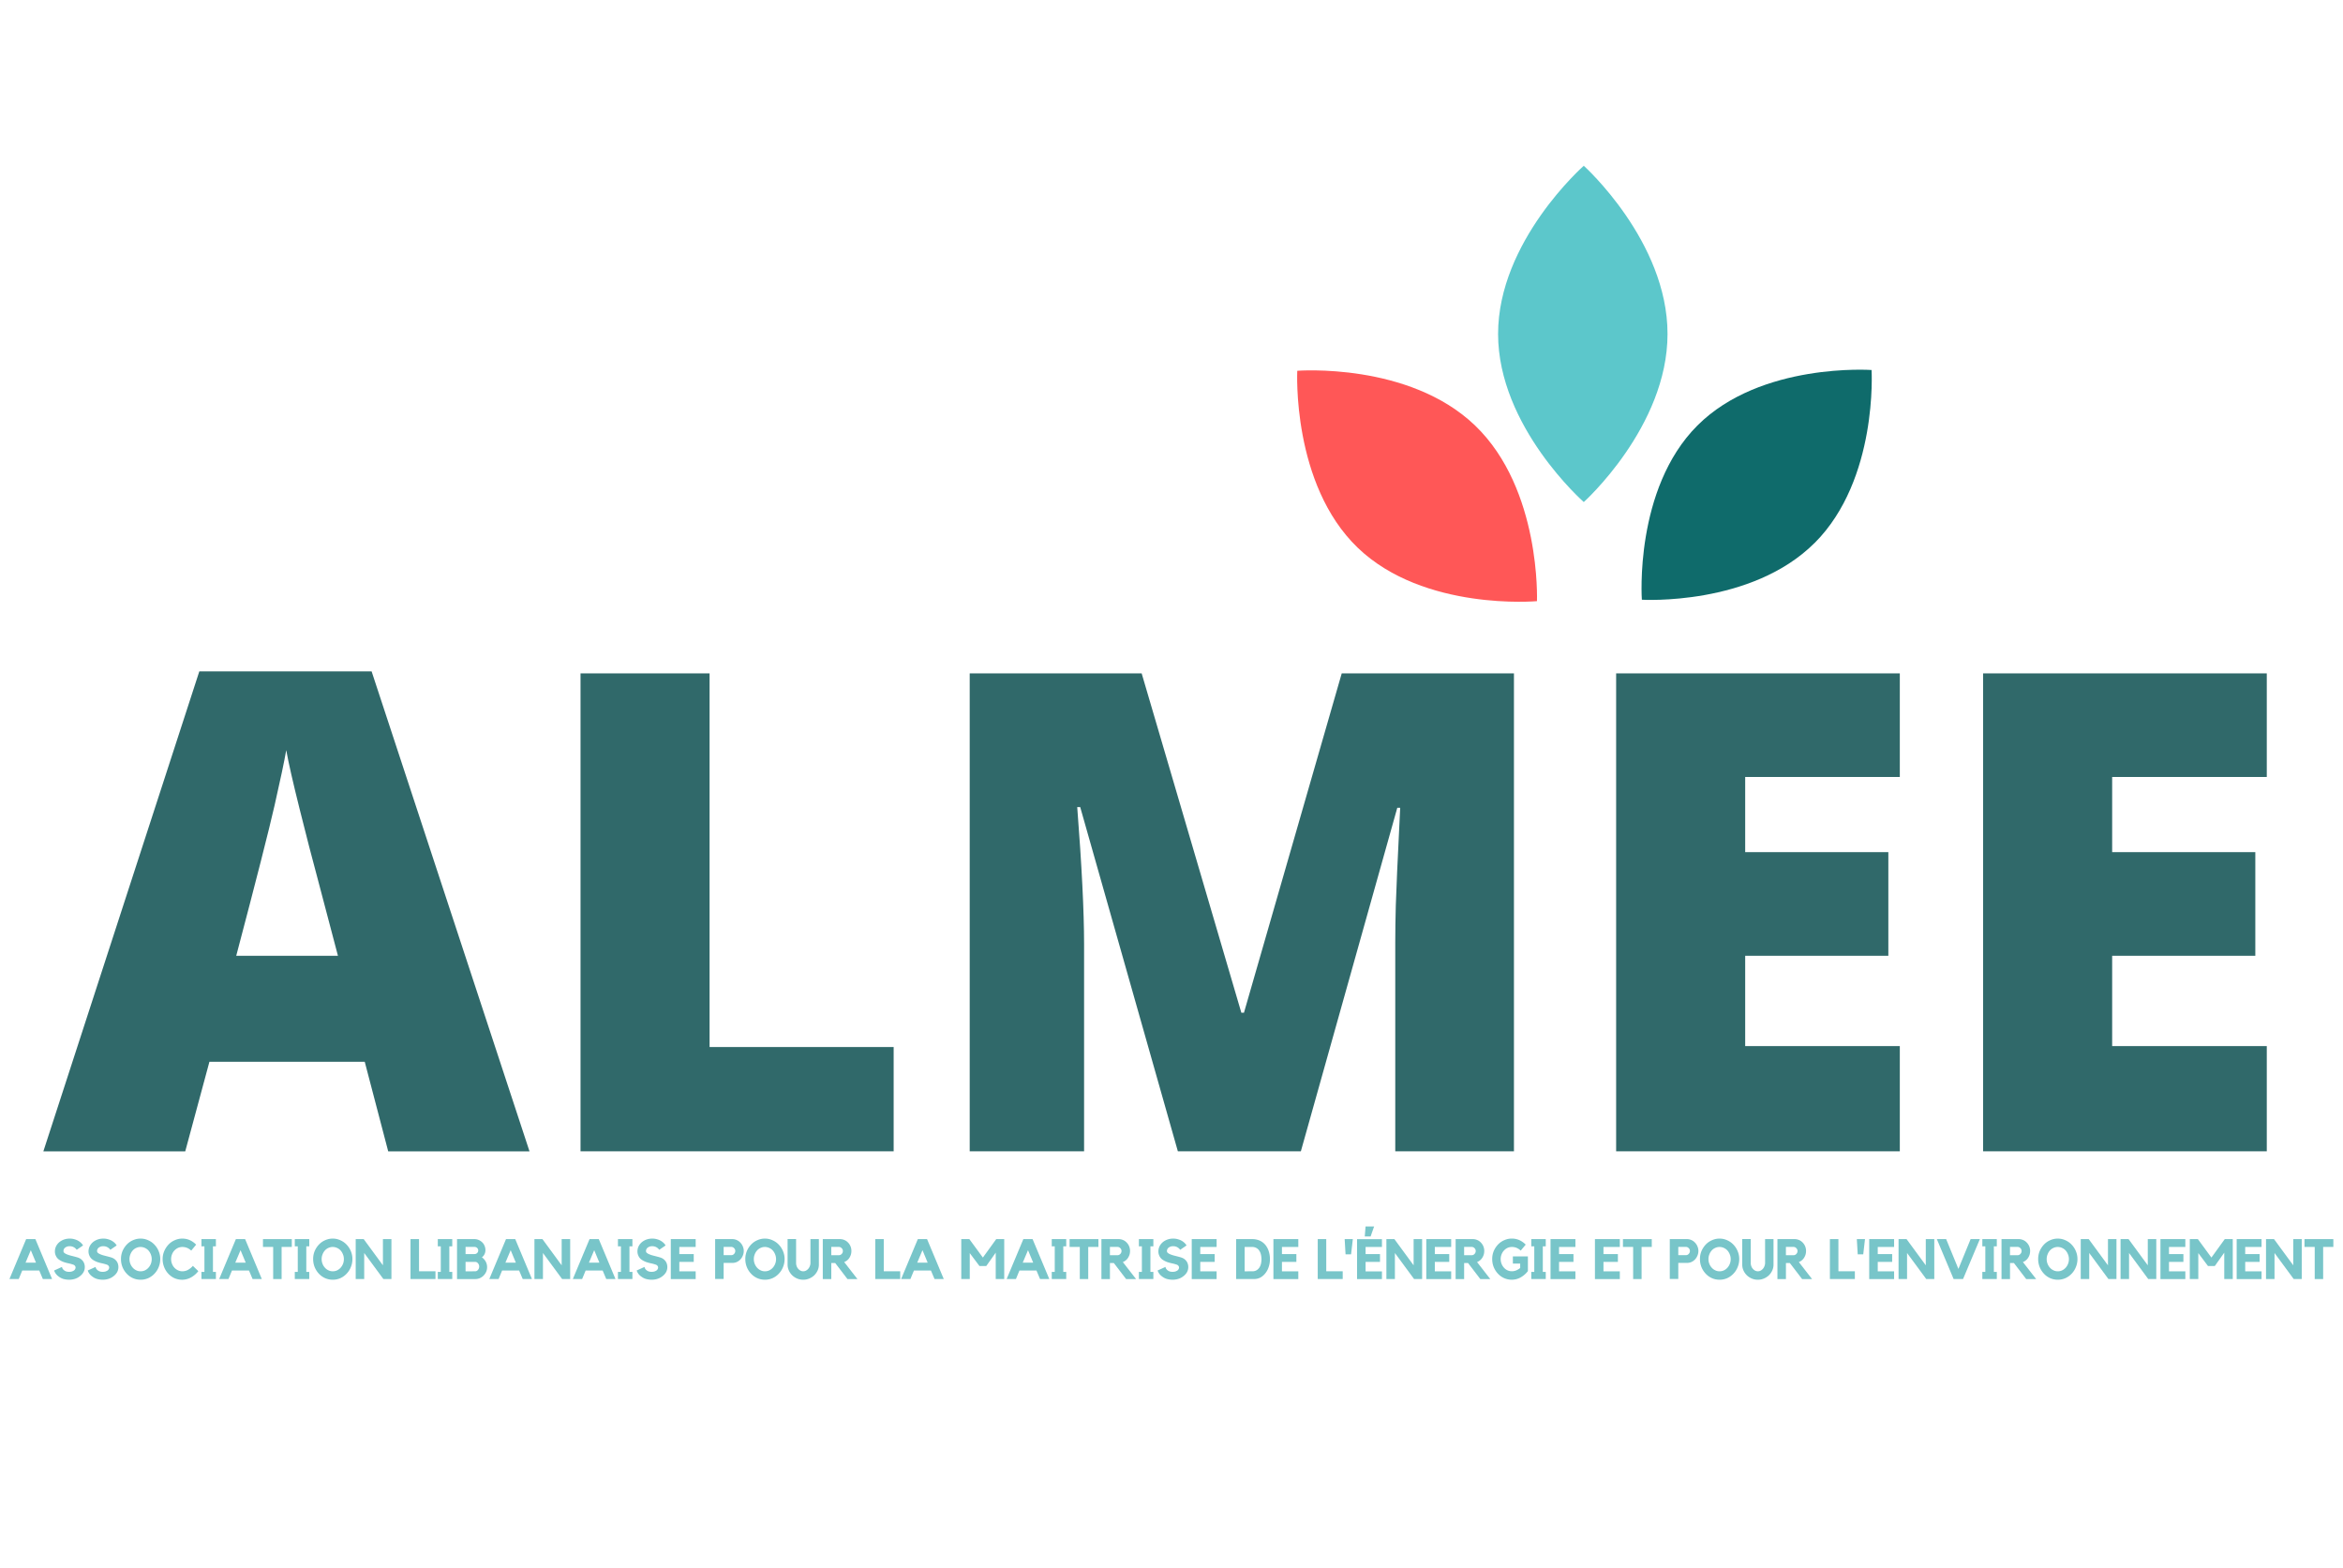 <svg xmlns="http://www.w3.org/2000/svg" xmlns:xlink="http://www.w3.org/1999/xlink" width="248" height="166" viewBox="0 0 248 166"><defs><clipPath id="a"><path d="M238,48h26.2V73.011H238Zm0,0" transform="translate(-238 -48)"></path></clipPath><clipPath id="b"><path d="M224.3,48.689,239.01,33.383l28.066,26.972L252.363,75.664Zm0,0" transform="translate(-224.297 -33.383)"></path></clipPath><clipPath id="e"><path d="M300,48h25.011V73.011H300Zm0,0" transform="translate(-300 -48)"></path></clipPath><clipPath id="f"><path d="M312.529,33.523l14.7,14.7-26.9,26.9-14.7-14.7Zm0,0" transform="translate(-285.629 -33.523)"></path></clipPath></defs><g transform="translate(-617 -731)"><rect width="248" height="166" transform="translate(617 731)" fill="none"></rect><g transform="translate(607.883 736.699)"><g transform="translate(13.707 65.365)"><g transform="translate(0)"><path d="M36.5-34.5l-2.484-9.482H17.577L15.018-34.5H0L16.507-85.3H34.744L51.456-34.5ZM31.18-55.2l-2.187-8.3q-.754-2.771-1.852-7.165t-1.433-6.3q-.307,1.769-1.228,5.816T20.415-55.2Zm0,0" transform="translate(0 85.297)" fill="#30696a"></path></g></g><g transform="translate(70.565 65.57)"><g transform="translate(0 0)"><path d="M9.188-34.363v-50.59H22.847V-45.4H42.331v11.036Zm0,0" transform="translate(-9.188 84.953)" fill="#30696a"></path></g></g><g transform="translate(111.758 65.57)"><g transform="translate(0 0)"><path d="M31.221-34.363,20.884-70.8h-.316q.722,9.306.726,14.469v21.969H9.188v-50.59h18.2L37.939-49.036h.279L48.566-84.953H66.794v50.59H54.232V-56.545q0-1.727.056-3.834t.465-10.347h-.307L44.239-34.363Zm0,0" transform="translate(-9.188 84.953)" fill="#30696a"></path></g></g><g transform="translate(180.181 65.57)"><g transform="translate(0 0)"><path d="M39.214-34.363H9.188v-50.59H39.214v10.97H22.847v7.956H38v10.97H22.847V-45.5H39.214Zm0,0" transform="translate(-9.188 84.953)" fill="#30696a"></path></g></g><g transform="translate(219.024 65.57)"><g transform="translate(0 0)"><path d="M39.214-34.363H9.188v-50.59H39.214v10.97H22.847v7.956H38v10.97H22.847V-45.5H39.214Zm0,0" transform="translate(-9.188 84.953)" fill="#30696a"></path></g></g><g transform="translate(145.823 33.378)" clip-path="url(#a)"><g transform="translate(-8.16 -8.705)" clip-path="url(#b)"><g clip-path="url(#b)"><g clip-path="url(#b)"><path d="M257.839,54.053c7,6.732,6.541,18.582,6.541,18.582s-11.964,1.082-18.97-5.653-6.4-18.731-6.4-18.731,11.822-.933,18.828,5.8" transform="translate(-230.243 -39.379)" fill="#ff5757"></path></g></g></g></g><g transform="translate(182.745 33.378)" clip-path="url(#e)"><g transform="translate(-8.558 -8.621)" clip-path="url(#f)"><g clip-path="url(#f)"><g clip-path="url(#f)"><path d="M318.536,66.417c-6.713,6.713-18.293,6.018-18.293,6.018S299.406,60.714,306.119,54s18.438-5.878,18.438-5.878.7,11.58-6.02,18.3" transform="translate(-291.527 -39.415)" fill="#0f6b6b"></path></g></g></g></g><path d="M292.646,29.647c0,9.826-8.865,17.793-8.865,17.793s-9.07-7.967-9.07-17.793,9.07-17.8,9.07-17.8,8.865,7.967,8.865,17.8" transform="translate(-107.026 0)" fill="#5cc7cb"></path><g transform="translate(10.117 125.452)"><path d="M2.964-7.094,4.732-2.869H3.755l-.381-.9h-1.8l-.372.9H.219L1.987-7.094ZM3.029-4.6,2.48-5.921,1.922-4.6Zm0,0" transform="translate(-0.219 7.094)" fill="#78c5c9"></path></g><g transform="translate(14.846 125.396)"><g transform="translate(0)"><path d="M3.126-5.085a1.07,1.07,0,0,1,.381.381,1.1,1.1,0,0,1,.13.54,1.11,1.11,0,0,1-.14.54,1.415,1.415,0,0,1-.391.428,1.585,1.585,0,0,1-.512.27,2.043,2.043,0,0,1-.614.093,2.343,2.343,0,0,1-.614-.084,1.539,1.539,0,0,1-.512-.27A1.267,1.267,0,0,1,.391-3.81l.837-.381a.4.4,0,0,0,.037.149.7.7,0,0,0,.13.167.87.87,0,0,0,.233.149.946.946,0,0,0,.354.056.976.976,0,0,0,.288-.037.968.968,0,0,0,.214-.1.374.374,0,0,0,.13-.149.344.344,0,0,0,.047-.167A.3.3,0,0,0,2.6-4.3a.386.386,0,0,0-.186-.13,4.694,4.694,0,0,0-.512-.14,4.146,4.146,0,0,1-.512-.14A2.274,2.274,0,0,1,.93-4.945a.958.958,0,0,1-.344-.4,1.057,1.057,0,0,1-.112-.484A1.242,1.242,0,0,1,.6-6.378a1.386,1.386,0,0,1,.372-.456,1.7,1.7,0,0,1,.484-.261,1.875,1.875,0,0,1,.586-.093,1.817,1.817,0,0,1,.577.093,1.544,1.544,0,0,1,.5.261,1.236,1.236,0,0,1,.335.372L2.782-6a.916.916,0,0,0-.316-.279.855.855,0,0,0-.409-.1.762.762,0,0,0-.5.149.45.45,0,0,0-.177.372.239.239,0,0,0,.093.186.947.947,0,0,0,.261.149,2.723,2.723,0,0,0,.354.121l.391.1c.128.033.251.067.363.1A1.335,1.335,0,0,1,3.126-5.085Zm0,0" transform="translate(-0.391 7.188)" fill="#78c5c9"></path></g></g><g transform="translate(18.403 125.396)"><path d="M3.126-5.085a1.07,1.07,0,0,1,.381.381,1.1,1.1,0,0,1,.13.54,1.11,1.11,0,0,1-.14.54,1.415,1.415,0,0,1-.391.428,1.585,1.585,0,0,1-.512.27,2.043,2.043,0,0,1-.614.093,2.343,2.343,0,0,1-.614-.084,1.539,1.539,0,0,1-.512-.27A1.267,1.267,0,0,1,.391-3.81l.837-.381a.4.4,0,0,0,.037.149.7.7,0,0,0,.13.167.87.87,0,0,0,.233.149.946.946,0,0,0,.354.056.976.976,0,0,0,.288-.037.968.968,0,0,0,.214-.1.374.374,0,0,0,.13-.149.344.344,0,0,0,.047-.167A.3.3,0,0,0,2.6-4.3a.386.386,0,0,0-.186-.13,4.694,4.694,0,0,0-.512-.14,4.146,4.146,0,0,1-.512-.14A2.274,2.274,0,0,1,.93-4.945a.958.958,0,0,1-.344-.4,1.057,1.057,0,0,1-.112-.484A1.242,1.242,0,0,1,.6-6.378a1.386,1.386,0,0,1,.372-.456,1.7,1.7,0,0,1,.484-.261,1.875,1.875,0,0,1,.586-.093,1.817,1.817,0,0,1,.577.093,1.544,1.544,0,0,1,.5.261,1.236,1.236,0,0,1,.335.372L2.782-6a.916.916,0,0,0-.316-.279.855.855,0,0,0-.409-.1.762.762,0,0,0-.5.149.45.45,0,0,0-.177.372.239.239,0,0,0,.093.186.947.947,0,0,0,.261.149,2.723,2.723,0,0,0,.354.121l.391.1c.128.033.251.067.363.1A1.335,1.335,0,0,1,3.126-5.085Zm0,0" transform="translate(-0.391 7.188)" fill="#78c5c9"></path></g><g transform="translate(21.923 125.396)"><path d="M2.4-7.187a1.89,1.89,0,0,1,.81.177,2.013,2.013,0,0,1,.661.465,2.222,2.222,0,0,1,.447.689,2.153,2.153,0,0,1,.167.837,2.208,2.208,0,0,1-.167.847,2.136,2.136,0,0,1-.447.7A2.074,2.074,0,0,1,3.213-3a1.993,1.993,0,0,1-.81.167A2.025,2.025,0,0,1,1.594-3a2.024,2.024,0,0,1-.661-.475,2.256,2.256,0,0,1-.447-.7,2.245,2.245,0,0,1-.158-.847,2.19,2.19,0,0,1,.158-.837,2.356,2.356,0,0,1,.447-.689,1.966,1.966,0,0,1,.661-.465A1.921,1.921,0,0,1,2.4-7.187Zm0,3.461a1.055,1.055,0,0,0,.465-.1,1.178,1.178,0,0,0,.372-.279,1.374,1.374,0,0,0,.251-.409,1.36,1.36,0,0,0,.093-.5,1.356,1.356,0,0,0-.093-.493,1.394,1.394,0,0,0-.251-.419,1.116,1.116,0,0,0-.372-.27A1.088,1.088,0,0,0,2.4-6.3a1.047,1.047,0,0,0-.456.1,1.071,1.071,0,0,0-.372.27,1.3,1.3,0,0,0-.251.419,1.309,1.309,0,0,0-.093.493,1.314,1.314,0,0,0,.093.5,1.286,1.286,0,0,0,.251.409,1.128,1.128,0,0,0,.372.279A1.015,1.015,0,0,0,2.4-3.726Zm0,0" transform="translate(-0.328 7.188)" fill="#78c5c9"></path></g><g transform="translate(26.332 125.396)"><path d="M2.4-3.726a1.258,1.258,0,0,0,.558-.13A1.907,1.907,0,0,0,3.513-4.3l.577.558a2.513,2.513,0,0,1-.8.679,1.969,1.969,0,0,1-.921.233A2.025,2.025,0,0,1,1.559-3a2.061,2.061,0,0,1-.651-.475,2.151,2.151,0,0,1-.437-.7,2.245,2.245,0,0,1-.158-.847A2.111,2.111,0,0,1,.48-5.857a2.356,2.356,0,0,1,.447-.689,1.966,1.966,0,0,1,.661-.465,1.921,1.921,0,0,1,.81-.177,1.962,1.962,0,0,1,.754.149,2.26,2.26,0,0,1,.707.493l-.521.633a1.429,1.429,0,0,0-.475-.307A1.372,1.372,0,0,0,2.4-6.3a1.1,1.1,0,0,0-.465.1,1.292,1.292,0,0,0-.381.279,1.191,1.191,0,0,0-.251.409,1.309,1.309,0,0,0-.093.493,1.314,1.314,0,0,0,.093.5,1.286,1.286,0,0,0,.251.409,1.215,1.215,0,0,0,.381.279A1.069,1.069,0,0,0,2.4-3.726Zm0,0" transform="translate(-0.313 7.188)" fill="#78c5c9"></path></g><g transform="translate(30.439 125.452)"><path d="M2-7.094v.763H1.688v2.708H2v.754H.469v-.754H.785V-6.331H.469v-.763Zm0,0" transform="translate(-0.469 7.094)" fill="#78c5c9"></path></g><g transform="translate(32.317 125.452)"><g transform="translate(0)"><path d="M2.964-7.094,4.732-2.869H3.755l-.381-.9h-1.8l-.372.9H.219L1.987-7.094ZM3.029-4.6,2.48-5.921,1.922-4.6Zm0,0" transform="translate(-0.219 7.094)" fill="#78c5c9"></path></g></g><g transform="translate(36.952 125.452)"><path d="M.234-7.094H3.286v.828H2.207v3.4H1.314v-3.4H.234Zm0,0" transform="translate(-0.234 7.094)" fill="#78c5c9"></path></g><g transform="translate(40.32 125.452)"><path d="M2-7.094v.763H1.688v2.708H2v.754H.469v-.754H.785V-6.331H.469v-.763Zm0,0" transform="translate(-0.469 7.094)" fill="#78c5c9"></path></g><g transform="translate(42.263 125.396)"><path d="M2.4-7.187a1.89,1.89,0,0,1,.81.177,2.013,2.013,0,0,1,.661.465,2.222,2.222,0,0,1,.447.689,2.153,2.153,0,0,1,.167.837,2.208,2.208,0,0,1-.167.847,2.136,2.136,0,0,1-.447.7A2.074,2.074,0,0,1,3.213-3a1.993,1.993,0,0,1-.81.167A2.025,2.025,0,0,1,1.594-3a2.024,2.024,0,0,1-.661-.475,2.256,2.256,0,0,1-.447-.7,2.245,2.245,0,0,1-.158-.847,2.19,2.19,0,0,1,.158-.837,2.356,2.356,0,0,1,.447-.689,1.966,1.966,0,0,1,.661-.465A1.921,1.921,0,0,1,2.4-7.187Zm0,3.461a1.055,1.055,0,0,0,.465-.1,1.178,1.178,0,0,0,.372-.279,1.374,1.374,0,0,0,.251-.409,1.36,1.36,0,0,0,.093-.5,1.356,1.356,0,0,0-.093-.493,1.394,1.394,0,0,0-.251-.419,1.116,1.116,0,0,0-.372-.27A1.088,1.088,0,0,0,2.4-6.3a1.047,1.047,0,0,0-.456.1,1.071,1.071,0,0,0-.372.27,1.3,1.3,0,0,0-.251.419,1.309,1.309,0,0,0-.093.493,1.314,1.314,0,0,0,.093.5,1.286,1.286,0,0,0,.251.409,1.128,1.128,0,0,0,.372.279A1.015,1.015,0,0,0,2.4-3.726Zm0,0" transform="translate(-0.328 7.188)" fill="#78c5c9"></path></g><g transform="translate(46.765 125.452)"><path d="M3.353-7.094h.9v4.224H3.4L1.371-5.624v2.754h-.9V-7.094h.847L3.353-4.321Zm0,0" transform="translate(-0.469 7.094)" fill="#78c5c9"></path></g><g transform="translate(50.701 129.677)"><path fill="#78c5c9"></path></g><g transform="translate(52.569 125.452)"><path d="M1.371-3.688h1.74v.819H.469V-7.094h.9Zm0,0" transform="translate(-0.469 7.094)" fill="#78c5c9"></path><g transform="translate(2.888)"><path d="M2-7.094v.763H1.688v2.708H2v.754H.469v-.754H.785V-6.331H.469v-.763Zm0,0" transform="translate(-0.469 7.094)" fill="#78c5c9"></path></g></g><g transform="translate(57.492 125.452)"><path d="M3.118-5.168a1.365,1.365,0,0,1,.4.447,1.236,1.236,0,0,1,.149.6,1.216,1.216,0,0,1-.1.493,1.408,1.408,0,0,1-.279.4,1.3,1.3,0,0,1-.4.27,1.237,1.237,0,0,1-.484.093H.484V-7.094H2.336A1.1,1.1,0,0,1,2.783-7a1.25,1.25,0,0,1,.372.251,1,1,0,0,1,.242.363,1.1,1.1,0,0,1,.093.447.951.951,0,0,1-.1.447A.872.872,0,0,1,3.118-5.168ZM1.387-5.512h.949a.382.382,0,0,0,.279-.112.37.37,0,0,0,.112-.27.35.35,0,0,0-.112-.261.392.392,0,0,0-.279-.112H1.387ZM2.4-3.688a.371.371,0,0,0,.3-.149.519.519,0,0,0,.13-.354.492.492,0,0,0-.13-.344.378.378,0,0,0-.3-.149H1.387v1Zm0,0" transform="translate(-0.484 7.094)" fill="#78c5c9"></path></g><g transform="translate(60.909 125.452)"><path d="M2.964-7.094,4.732-2.869H3.755l-.381-.9h-1.8l-.372.9H.219L1.987-7.094ZM3.029-4.6,2.48-5.921,1.922-4.6Zm0,0" transform="translate(-0.219 7.094)" fill="#78c5c9"></path></g><g transform="translate(65.684 125.452)"><g transform="translate(0)"><path d="M3.353-7.094h.9v4.224H3.4L1.371-5.624v2.754h-.9V-7.094h.847L3.353-4.321Zm0,0" transform="translate(-0.469 7.094)" fill="#78c5c9"></path></g></g><g transform="translate(69.751 125.452)"><path d="M2.964-7.094,4.732-2.869H3.755l-.381-.9h-1.8l-.372.9H.219L1.987-7.094ZM3.029-4.6,2.48-5.921,1.922-4.6Zm0,0" transform="translate(-0.219 7.094)" fill="#78c5c9"></path></g><g transform="translate(74.525 125.452)"><path d="M2-7.094v.763H1.688v2.708H2v.754H.469v-.754H.785V-6.331H.469v-.763Zm0,0" transform="translate(-0.469 7.094)" fill="#78c5c9"></path></g><g transform="translate(76.506 125.396)"><path d="M3.126-5.085a1.07,1.07,0,0,1,.381.381,1.1,1.1,0,0,1,.13.54,1.11,1.11,0,0,1-.14.54,1.415,1.415,0,0,1-.391.428,1.585,1.585,0,0,1-.512.27,2.043,2.043,0,0,1-.614.093,2.343,2.343,0,0,1-.614-.084,1.539,1.539,0,0,1-.512-.27A1.267,1.267,0,0,1,.391-3.81l.837-.381a.4.4,0,0,0,.037.149.7.7,0,0,0,.13.167.87.87,0,0,0,.233.149.946.946,0,0,0,.354.056.976.976,0,0,0,.288-.037.968.968,0,0,0,.214-.1.374.374,0,0,0,.13-.149.344.344,0,0,0,.047-.167A.3.3,0,0,0,2.6-4.3a.386.386,0,0,0-.186-.13,4.694,4.694,0,0,0-.512-.14,4.146,4.146,0,0,1-.512-.14A2.274,2.274,0,0,1,.93-4.945a.958.958,0,0,1-.344-.4,1.057,1.057,0,0,1-.112-.484A1.242,1.242,0,0,1,.6-6.378a1.386,1.386,0,0,1,.372-.456,1.7,1.7,0,0,1,.484-.261,1.875,1.875,0,0,1,.586-.093,1.817,1.817,0,0,1,.577.093,1.544,1.544,0,0,1,.5.261,1.236,1.236,0,0,1,.335.372L2.782-6a.916.916,0,0,0-.316-.279.855.855,0,0,0-.409-.1.762.762,0,0,0-.5.149.45.45,0,0,0-.177.372.239.239,0,0,0,.093.186.947.947,0,0,0,.261.149,2.723,2.723,0,0,0,.354.121l.391.1c.128.033.251.067.363.1A1.335,1.335,0,0,1,3.126-5.085Zm0,0" transform="translate(-0.391 7.188)" fill="#78c5c9"></path></g><g transform="translate(80.119 125.452)"><path d="M.484-7.094H3.118v.828H1.387v.754H2.913v.828H1.387v1H3.118v.819H.484Zm0,0" transform="translate(-0.484 7.094)" fill="#78c5c9"></path></g><g transform="translate(82.943 129.677)"><path fill="#78c5c9"></path></g><g transform="translate(84.811 125.452)"><path d="M2.292-7.094a1.088,1.088,0,0,1,.465.1,1.107,1.107,0,0,1,.381.27,1.24,1.24,0,0,1,.261.4,1.164,1.164,0,0,1,.1.484,1.216,1.216,0,0,1-.1.493,1.309,1.309,0,0,1-.261.409,1.246,1.246,0,0,1-.381.27,1.154,1.154,0,0,1-.465.093H1.371v1.7h-.9V-7.094Zm-.121,1.7a.389.389,0,0,0,.3-.13.43.43,0,0,0,.13-.316.4.4,0,0,0-.13-.3.4.4,0,0,0-.3-.13h-.8v.875Zm0,0" transform="translate(-0.469 7.094)" fill="#78c5c9"></path></g><g transform="translate(88.007 125.396)"><path d="M2.4-7.187a1.89,1.89,0,0,1,.81.177,2.013,2.013,0,0,1,.661.465,2.222,2.222,0,0,1,.447.689,2.153,2.153,0,0,1,.167.837,2.208,2.208,0,0,1-.167.847,2.136,2.136,0,0,1-.447.7A2.074,2.074,0,0,1,3.213-3a1.993,1.993,0,0,1-.81.167A2.025,2.025,0,0,1,1.594-3a2.024,2.024,0,0,1-.661-.475,2.256,2.256,0,0,1-.447-.7,2.245,2.245,0,0,1-.158-.847,2.19,2.19,0,0,1,.158-.837,2.356,2.356,0,0,1,.447-.689,1.966,1.966,0,0,1,.661-.465A1.921,1.921,0,0,1,2.4-7.187Zm0,3.461a1.055,1.055,0,0,0,.465-.1,1.178,1.178,0,0,0,.372-.279,1.374,1.374,0,0,0,.251-.409,1.36,1.36,0,0,0,.093-.5,1.356,1.356,0,0,0-.093-.493,1.394,1.394,0,0,0-.251-.419,1.116,1.116,0,0,0-.372-.27A1.088,1.088,0,0,0,2.4-6.3a1.047,1.047,0,0,0-.456.1,1.071,1.071,0,0,0-.372.27,1.3,1.3,0,0,0-.251.419,1.309,1.309,0,0,0-.093.493,1.314,1.314,0,0,0,.093.5,1.286,1.286,0,0,0,.251.409,1.128,1.128,0,0,0,.372.279A1.015,1.015,0,0,0,2.4-3.726Zm0,0" transform="translate(-0.328 7.188)" fill="#78c5c9"></path></g><g transform="translate(92.481 125.452)"><path d="M2.841-7.094h.893v2.7a1.525,1.525,0,0,1-.13.614,1.75,1.75,0,0,1-.354.512,1.725,1.725,0,0,1-.53.344,1.608,1.608,0,0,1-.642.13,1.653,1.653,0,0,1-.651-.13,1.681,1.681,0,0,1-.521-.344,1.666,1.666,0,0,1-.354-.512A1.487,1.487,0,0,1,.422-4.4v-2.7h.9v2.522a.993.993,0,0,0,.056.335.786.786,0,0,0,.158.279.786.786,0,0,0,.242.2.6.6,0,0,0,.3.074.608.608,0,0,0,.3-.074.845.845,0,0,0,.242-.2.863.863,0,0,0,.158-.279.9.9,0,0,0,.065-.335Zm0,0" transform="translate(-0.422 7.094)" fill="#78c5c9"></path></g><g transform="translate(96.205 125.452)"><path d="M3.5-5.838a1.429,1.429,0,0,1-.056.391,1.38,1.38,0,0,1-.158.335,1.1,1.1,0,0,1-.242.27,1.158,1.158,0,0,1-.307.177l1.4,1.8H3.083l-1.3-1.7H1.371v1.7h-.9V-7.094H2.292a1.145,1.145,0,0,1,.475.1,1.107,1.107,0,0,1,.381.27,1.24,1.24,0,0,1,.261.4A1.28,1.28,0,0,1,3.5-5.838Zm-1.321.447a.38.38,0,0,0,.288-.13.43.43,0,0,0,.13-.316.4.4,0,0,0-.13-.3.388.388,0,0,0-.288-.13h-.81v.875Zm0,0" transform="translate(-0.469 7.094)" fill="#78c5c9"></path></g><g transform="translate(99.893 129.677)"><path fill="#78c5c9"></path></g><g transform="translate(101.76 125.452)"><path d="M1.371-3.688h1.74v.819H.469V-7.094h.9Zm0,0" transform="translate(-0.469 7.094)" fill="#78c5c9"></path><g transform="translate(2.739)"><path d="M2.964-7.094,4.732-2.869H3.755l-.381-.9h-1.8l-.372.9H.219L1.987-7.094ZM3.029-4.6,2.48-5.921,1.922-4.6Zm0,0" transform="translate(-0.219 7.094)" fill="#78c5c9"></path></g></g><g transform="translate(108.995 129.677)"><path fill="#78c5c9"></path></g><g transform="translate(110.862 125.452)"><path d="M4.172-7.094h.847v4.224h-.9V-5.661l-1,1.414H2.395L1.371-5.614v2.745h-.9V-7.094h.856L2.758-5.14Zm0,0" transform="translate(-0.469 7.094)" fill="#78c5c9"></path></g><g transform="translate(115.668 125.452)"><path d="M2.964-7.094,4.732-2.869H3.755l-.381-.9h-1.8l-.372.9H.219L1.987-7.094ZM3.029-4.6,2.48-5.921,1.922-4.6Zm0,0" transform="translate(-0.219 7.094)" fill="#78c5c9"></path></g><g transform="translate(120.443 125.452)"><path d="M2-7.094v.763H1.688v2.708H2v.754H.469v-.754H.785V-6.331H.469v-.763Zm0,0" transform="translate(-0.469 7.094)" fill="#78c5c9"></path></g><g transform="translate(122.33 125.452)"><path d="M.234-7.094H3.286v.828H2.207v3.4H1.314v-3.4H.234Zm0,0" transform="translate(-0.234 7.094)" fill="#78c5c9"></path></g><g transform="translate(125.698 125.452)"><path d="M3.5-5.838a1.429,1.429,0,0,1-.056.391,1.38,1.38,0,0,1-.158.335,1.1,1.1,0,0,1-.242.27,1.158,1.158,0,0,1-.307.177l1.4,1.8H3.083l-1.3-1.7H1.371v1.7h-.9V-7.094H2.292a1.145,1.145,0,0,1,.475.1,1.107,1.107,0,0,1,.381.27,1.24,1.24,0,0,1,.261.4A1.28,1.28,0,0,1,3.5-5.838Zm-1.321.447a.38.38,0,0,0,.288-.13.43.43,0,0,0,.13-.316.4.4,0,0,0-.13-.3.388.388,0,0,0-.288-.13h-.81v.875Zm0,0" transform="translate(-0.469 7.094)" fill="#78c5c9"></path></g><g transform="translate(129.666 125.452)"><g transform="translate(0)"><path d="M2-7.094v.763H1.688v2.708H2v.754H.469v-.754H.785V-6.331H.469v-.763Zm0,0" transform="translate(-0.469 7.094)" fill="#78c5c9"></path></g></g><g transform="translate(131.646 125.396)"><g transform="translate(0)"><path d="M3.126-5.085a1.07,1.07,0,0,1,.381.381,1.1,1.1,0,0,1,.13.54,1.11,1.11,0,0,1-.14.54,1.415,1.415,0,0,1-.391.428,1.585,1.585,0,0,1-.512.27,2.043,2.043,0,0,1-.614.093,2.343,2.343,0,0,1-.614-.084,1.539,1.539,0,0,1-.512-.27A1.267,1.267,0,0,1,.391-3.81l.837-.381a.4.4,0,0,0,.037.149.7.7,0,0,0,.13.167.87.87,0,0,0,.233.149.946.946,0,0,0,.354.056.976.976,0,0,0,.288-.037.968.968,0,0,0,.214-.1.374.374,0,0,0,.13-.149.344.344,0,0,0,.047-.167A.3.3,0,0,0,2.6-4.3a.386.386,0,0,0-.186-.13,4.694,4.694,0,0,0-.512-.14,4.146,4.146,0,0,1-.512-.14A2.274,2.274,0,0,1,.93-4.945a.958.958,0,0,1-.344-.4,1.057,1.057,0,0,1-.112-.484A1.242,1.242,0,0,1,.6-6.378a1.386,1.386,0,0,1,.372-.456,1.7,1.7,0,0,1,.484-.261,1.875,1.875,0,0,1,.586-.093,1.817,1.817,0,0,1,.577.093,1.544,1.544,0,0,1,.5.261,1.236,1.236,0,0,1,.335.372L2.782-6a.916.916,0,0,0-.316-.279.855.855,0,0,0-.409-.1.762.762,0,0,0-.5.149.45.45,0,0,0-.177.372.239.239,0,0,0,.093.186.947.947,0,0,0,.261.149,2.723,2.723,0,0,0,.354.121l.391.1c.128.033.251.067.363.1A1.335,1.335,0,0,1,3.126-5.085Zm0,0" transform="translate(-0.391 7.188)" fill="#78c5c9"></path></g></g><g transform="translate(135.259 125.452)"><path d="M.484-7.094H3.118v.828H1.387v.754H2.913v.828H1.387v1H3.118v.819H.484Zm0,0" transform="translate(-0.484 7.094)" fill="#78c5c9"></path></g><g transform="translate(138.084 129.677)"><path fill="#78c5c9"></path></g><g transform="translate(139.96 125.452)"><path d="M2.187-7.094A1.914,1.914,0,0,1,3-6.926a1.677,1.677,0,0,1,.586.456,2.1,2.1,0,0,1,.354.679,2.727,2.727,0,0,1,.121.81,2.565,2.565,0,0,1-.13.828,2.048,2.048,0,0,1-.354.67,1.675,1.675,0,0,1-.53.456,1.429,1.429,0,0,1-.67.158H.484V-7.094Zm0,3.406a.851.851,0,0,0,.437-.1.882.882,0,0,0,.307-.279,1.234,1.234,0,0,0,.177-.409,2.223,2.223,0,0,0,.056-.493,2.22,2.22,0,0,0-.056-.484,1.264,1.264,0,0,0-.177-.419.837.837,0,0,0-.3-.279.883.883,0,0,0-.447-.112h-.8v2.577Zm0,0" transform="translate(-0.484 7.094)" fill="#78c5c9"></path></g><g transform="translate(143.905 125.452)"><path d="M.484-7.094H3.118v.828H1.387v.754H2.913v.828H1.387v1H3.118v.819H.484Zm0,0" transform="translate(-0.484 7.094)" fill="#78c5c9"></path></g><g transform="translate(146.729 129.677)"><path fill="#78c5c9"></path></g><g transform="translate(148.596 125.452)"><path d="M1.371-3.688h1.74v.819H.469V-7.094h.9Zm0,0" transform="translate(-0.469 7.094)" fill="#78c5c9"></path><g transform="translate(2.85)"><path d="M.406-7.094h.865l-.186,1.61H.5Zm0,0" transform="translate(-0.406 7.094)" fill="#78c5c9"></path></g></g><g transform="translate(152.758 124.112)"><path d="M.484-8H3.118v.828H1.387v.754H2.913v.828H1.387v1H3.118v.819H.484ZM2.29-9.344,1.917-8.283H1.3l.084-1.061Zm0,0" transform="translate(-0.484 9.344)" fill="#78c5c9"></path></g><g transform="translate(155.861 125.452)"><path d="M3.353-7.094h.9v4.224H3.4L1.371-5.624v2.754h-.9V-7.094h.847L3.353-4.321Zm0,0" transform="translate(-0.469 7.094)" fill="#78c5c9"></path></g><g transform="translate(160.086 125.452)"><path d="M.484-7.094H3.118v.828H1.387v.754H2.913v.828H1.387v1H3.118v.819H.484Zm0,0" transform="translate(-0.484 7.094)" fill="#78c5c9"></path></g><g transform="translate(163.19 125.452)"><path d="M3.5-5.838a1.429,1.429,0,0,1-.056.391,1.38,1.38,0,0,1-.158.335,1.1,1.1,0,0,1-.242.27,1.158,1.158,0,0,1-.307.177l1.4,1.8H3.083l-1.3-1.7H1.371v1.7h-.9V-7.094H2.292a1.145,1.145,0,0,1,.475.1,1.107,1.107,0,0,1,.381.27,1.24,1.24,0,0,1,.261.4A1.28,1.28,0,0,1,3.5-5.838Zm-1.321.447a.38.38,0,0,0,.288-.13.43.43,0,0,0,.13-.316.4.4,0,0,0-.13-.3.388.388,0,0,0-.288-.13h-.81v.875Zm0,0" transform="translate(-0.469 7.094)" fill="#78c5c9"></path></g><g transform="translate(167.064 125.396)"><path d="M2.5-5.3H4.09v1.554a2.535,2.535,0,0,1-.791.679,1.919,1.919,0,0,1-.912.233A2.025,2.025,0,0,1,1.578-3a2.024,2.024,0,0,1-.661-.475,2.256,2.256,0,0,1-.447-.7,2.245,2.245,0,0,1-.158-.847,2.19,2.19,0,0,1,.158-.837,2.356,2.356,0,0,1,.447-.689,1.966,1.966,0,0,1,.661-.465,1.921,1.921,0,0,1,.81-.177,1.983,1.983,0,0,1,.763.149,2.26,2.26,0,0,1,.707.493l-.53.633a1.429,1.429,0,0,0-.475-.307A1.3,1.3,0,0,0,2.4-6.3a1.13,1.13,0,0,0-.475.1,1.2,1.2,0,0,0-.372.279,1.191,1.191,0,0,0-.251.409,1.309,1.309,0,0,0-.093.493,1.314,1.314,0,0,0,.093.5,1.286,1.286,0,0,0,.251.409,1.128,1.128,0,0,0,.372.279,1.1,1.1,0,0,0,.475.1,1.206,1.206,0,0,0,.437-.084,1.653,1.653,0,0,0,.437-.261v-.465H2.5Zm0,0" transform="translate(-0.313 7.188)" fill="#78c5c9"></path></g><g transform="translate(171.2 125.452)"><path d="M2-7.094v.763H1.688v2.708H2v.754H.469v-.754H.785V-6.331H.469v-.763Zm0,0" transform="translate(-0.469 7.094)" fill="#78c5c9"></path></g><g transform="translate(173.236 125.452)"><path d="M.484-7.094H3.118v.828H1.387v.754H2.913v.828H1.387v1H3.118v.819H.484Zm0,0" transform="translate(-0.484 7.094)" fill="#78c5c9"></path></g><g transform="translate(176.06 129.677)"><path fill="#78c5c9"></path></g><g transform="translate(177.937 125.452)"><path d="M.484-7.094H3.118v.828H1.387v.754H2.913v.828H1.387v1H3.118v.819H.484Zm0,0" transform="translate(-0.484 7.094)" fill="#78c5c9"></path></g><g transform="translate(180.901 125.452)"><path d="M.234-7.094H3.286v.828H2.207v3.4H1.314v-3.4H.234Zm0,0" transform="translate(-0.234 7.094)" fill="#78c5c9"></path></g><g transform="translate(183.99 129.677)"><path fill="#78c5c9"></path></g><g transform="translate(185.857 125.452)"><path d="M2.292-7.094a1.088,1.088,0,0,1,.465.1,1.107,1.107,0,0,1,.381.27,1.24,1.24,0,0,1,.261.4,1.164,1.164,0,0,1,.1.484,1.216,1.216,0,0,1-.1.493,1.309,1.309,0,0,1-.261.409,1.246,1.246,0,0,1-.381.27,1.154,1.154,0,0,1-.465.093H1.371v1.7h-.9V-7.094Zm-.121,1.7a.389.389,0,0,0,.3-.13.43.43,0,0,0,.13-.316.4.4,0,0,0-.13-.3.4.4,0,0,0-.3-.13h-.8v.875Zm0,0" transform="translate(-0.469 7.094)" fill="#78c5c9"></path></g><g transform="translate(189.053 125.396)"><path d="M2.4-7.187a1.89,1.89,0,0,1,.81.177,2.013,2.013,0,0,1,.661.465,2.222,2.222,0,0,1,.447.689,2.153,2.153,0,0,1,.167.837,2.208,2.208,0,0,1-.167.847,2.136,2.136,0,0,1-.447.7A2.074,2.074,0,0,1,3.213-3a1.993,1.993,0,0,1-.81.167A2.025,2.025,0,0,1,1.594-3a2.024,2.024,0,0,1-.661-.475,2.256,2.256,0,0,1-.447-.7,2.245,2.245,0,0,1-.158-.847,2.19,2.19,0,0,1,.158-.837,2.356,2.356,0,0,1,.447-.689,1.966,1.966,0,0,1,.661-.465A1.921,1.921,0,0,1,2.4-7.187Zm0,3.461a1.055,1.055,0,0,0,.465-.1,1.178,1.178,0,0,0,.372-.279,1.374,1.374,0,0,0,.251-.409,1.36,1.36,0,0,0,.093-.5,1.356,1.356,0,0,0-.093-.493,1.394,1.394,0,0,0-.251-.419,1.116,1.116,0,0,0-.372-.27A1.088,1.088,0,0,0,2.4-6.3a1.047,1.047,0,0,0-.456.1,1.071,1.071,0,0,0-.372.27,1.3,1.3,0,0,0-.251.419,1.309,1.309,0,0,0-.093.493,1.314,1.314,0,0,0,.093.5,1.286,1.286,0,0,0,.251.409,1.128,1.128,0,0,0,.372.279A1.015,1.015,0,0,0,2.4-3.726Zm0,0" transform="translate(-0.328 7.188)" fill="#78c5c9"></path></g><g transform="translate(193.527 125.452)"><path d="M2.841-7.094h.893v2.7a1.525,1.525,0,0,1-.13.614,1.75,1.75,0,0,1-.354.512,1.725,1.725,0,0,1-.53.344,1.608,1.608,0,0,1-.642.13,1.653,1.653,0,0,1-.651-.13,1.681,1.681,0,0,1-.521-.344,1.666,1.666,0,0,1-.354-.512A1.487,1.487,0,0,1,.422-4.4v-2.7h.9v2.522a.993.993,0,0,0,.056.335.786.786,0,0,0,.158.279.786.786,0,0,0,.242.2.6.6,0,0,0,.3.074.608.608,0,0,0,.3-.074.845.845,0,0,0,.242-.2.863.863,0,0,0,.158-.279.9.9,0,0,0,.065-.335Zm0,0" transform="translate(-0.422 7.094)" fill="#78c5c9"></path></g><g transform="translate(197.251 125.452)"><path d="M3.5-5.838a1.429,1.429,0,0,1-.056.391,1.38,1.38,0,0,1-.158.335,1.1,1.1,0,0,1-.242.27,1.158,1.158,0,0,1-.307.177l1.4,1.8H3.083l-1.3-1.7H1.371v1.7h-.9V-7.094H2.292a1.145,1.145,0,0,1,.475.1,1.107,1.107,0,0,1,.381.27,1.24,1.24,0,0,1,.261.4A1.28,1.28,0,0,1,3.5-5.838Zm-1.321.447a.38.38,0,0,0,.288-.13.43.43,0,0,0,.13-.316.4.4,0,0,0-.13-.3.388.388,0,0,0-.288-.13h-.81v.875Zm0,0" transform="translate(-0.469 7.094)" fill="#78c5c9"></path></g><g transform="translate(200.939 129.677)"><path fill="#78c5c9"></path></g><g transform="translate(202.807 125.452)"><path d="M1.371-3.688h1.74v.819H.469V-7.094h.9Zm0,0" transform="translate(-0.469 7.094)" fill="#78c5c9"></path><g transform="translate(2.85)"><path d="M.406-7.094h.865l-.186,1.61H.5Zm0,0" transform="translate(-0.406 7.094)" fill="#78c5c9"></path></g></g><g transform="translate(206.968 125.452)"><path d="M.484-7.094H3.118v.828H1.387v.754H2.913v.828H1.387v1H3.118v.819H.484Zm0,0" transform="translate(-0.484 7.094)" fill="#78c5c9"></path></g><g transform="translate(210.072 125.452)"><path d="M3.353-7.094h.9v4.224H3.4L1.371-5.624v2.754h-.9V-7.094h.847L3.353-4.321Zm0,0" transform="translate(-0.469 7.094)" fill="#78c5c9"></path></g><g transform="translate(214.129 125.452)"><path d="M3.776-7.094h.977L2.976-2.869h-1L.2-7.094h.986L2.483-3.939Zm0,0" transform="translate(-0.203 7.094)" fill="#78c5c9"></path></g><g transform="translate(218.942 125.452)"><path d="M2-7.094v.763H1.688v2.708H2v.754H.469v-.754H.785V-6.331H.469v-.763Zm0,0" transform="translate(-0.469 7.094)" fill="#78c5c9"></path></g><g transform="translate(220.969 125.452)"><path d="M3.5-5.838a1.429,1.429,0,0,1-.056.391,1.38,1.38,0,0,1-.158.335,1.1,1.1,0,0,1-.242.27,1.158,1.158,0,0,1-.307.177l1.4,1.8H3.083l-1.3-1.7H1.371v1.7h-.9V-7.094H2.292a1.145,1.145,0,0,1,.475.1,1.107,1.107,0,0,1,.381.27,1.24,1.24,0,0,1,.261.4A1.28,1.28,0,0,1,3.5-5.838Zm-1.321.447a.38.38,0,0,0,.288-.13.43.43,0,0,0,.13-.316.4.4,0,0,0-.13-.3.388.388,0,0,0-.288-.13h-.81v.875Zm0,0" transform="translate(-0.469 7.094)" fill="#78c5c9"></path></g><g transform="translate(224.853 125.396)"><path d="M2.4-7.187a1.89,1.89,0,0,1,.81.177,2.013,2.013,0,0,1,.661.465,2.222,2.222,0,0,1,.447.689,2.153,2.153,0,0,1,.167.837,2.208,2.208,0,0,1-.167.847,2.136,2.136,0,0,1-.447.7A2.074,2.074,0,0,1,3.213-3a1.993,1.993,0,0,1-.81.167A2.025,2.025,0,0,1,1.594-3a2.024,2.024,0,0,1-.661-.475,2.256,2.256,0,0,1-.447-.7,2.245,2.245,0,0,1-.158-.847,2.19,2.19,0,0,1,.158-.837,2.356,2.356,0,0,1,.447-.689,1.966,1.966,0,0,1,.661-.465A1.921,1.921,0,0,1,2.4-7.187Zm0,3.461a1.055,1.055,0,0,0,.465-.1,1.178,1.178,0,0,0,.372-.279,1.374,1.374,0,0,0,.251-.409,1.36,1.36,0,0,0,.093-.5,1.356,1.356,0,0,0-.093-.493,1.394,1.394,0,0,0-.251-.419,1.116,1.116,0,0,0-.372-.27A1.088,1.088,0,0,0,2.4-6.3a1.047,1.047,0,0,0-.456.1,1.071,1.071,0,0,0-.372.27,1.3,1.3,0,0,0-.251.419,1.309,1.309,0,0,0-.093.493,1.314,1.314,0,0,0,.093.5,1.286,1.286,0,0,0,.251.409,1.128,1.128,0,0,0,.372.279A1.015,1.015,0,0,0,2.4-3.726Zm0,0" transform="translate(-0.328 7.188)" fill="#78c5c9"></path></g><g transform="translate(229.355 125.452)"><path d="M3.353-7.094h.9v4.224H3.4L1.371-5.624v2.754h-.9V-7.094h.847L3.353-4.321Zm0,0" transform="translate(-0.469 7.094)" fill="#78c5c9"></path></g><g transform="translate(233.57 125.452)"><path d="M3.353-7.094h.9v4.224H3.4L1.371-5.624v2.754h-.9V-7.094h.847L3.353-4.321Zm0,0" transform="translate(-0.469 7.094)" fill="#78c5c9"></path></g><g transform="translate(237.795 125.452)"><path d="M.484-7.094H3.118v.828H1.387v.754H2.913v.828H1.387v1H3.118v.819H.484Zm0,0" transform="translate(-0.484 7.094)" fill="#78c5c9"></path></g><g transform="translate(240.899 125.452)"><path d="M4.172-7.094h.847v4.224h-.9V-5.661l-1,1.414H2.395L1.371-5.614v2.745h-.9V-7.094h.856L2.758-5.14Zm0,0" transform="translate(-0.469 7.094)" fill="#78c5c9"></path></g><g transform="translate(245.863 125.452)"><path d="M.484-7.094H3.118v.828H1.387v.754H2.913v.828H1.387v1H3.118v.819H.484Zm0,0" transform="translate(-0.484 7.094)" fill="#78c5c9"></path></g><g transform="translate(248.967 125.452)"><path d="M3.353-7.094h.9v4.224H3.4L1.371-5.624v2.754h-.9V-7.094h.847L3.353-4.321Zm0,0" transform="translate(-0.469 7.094)" fill="#78c5c9"></path></g><g transform="translate(253.043 125.452)"><path d="M.234-7.094H3.286v.828H2.207v3.4H1.314v-3.4H.234Zm0,0" transform="translate(-0.234 7.094)" fill="#78c5c9"></path></g></g></g></svg>